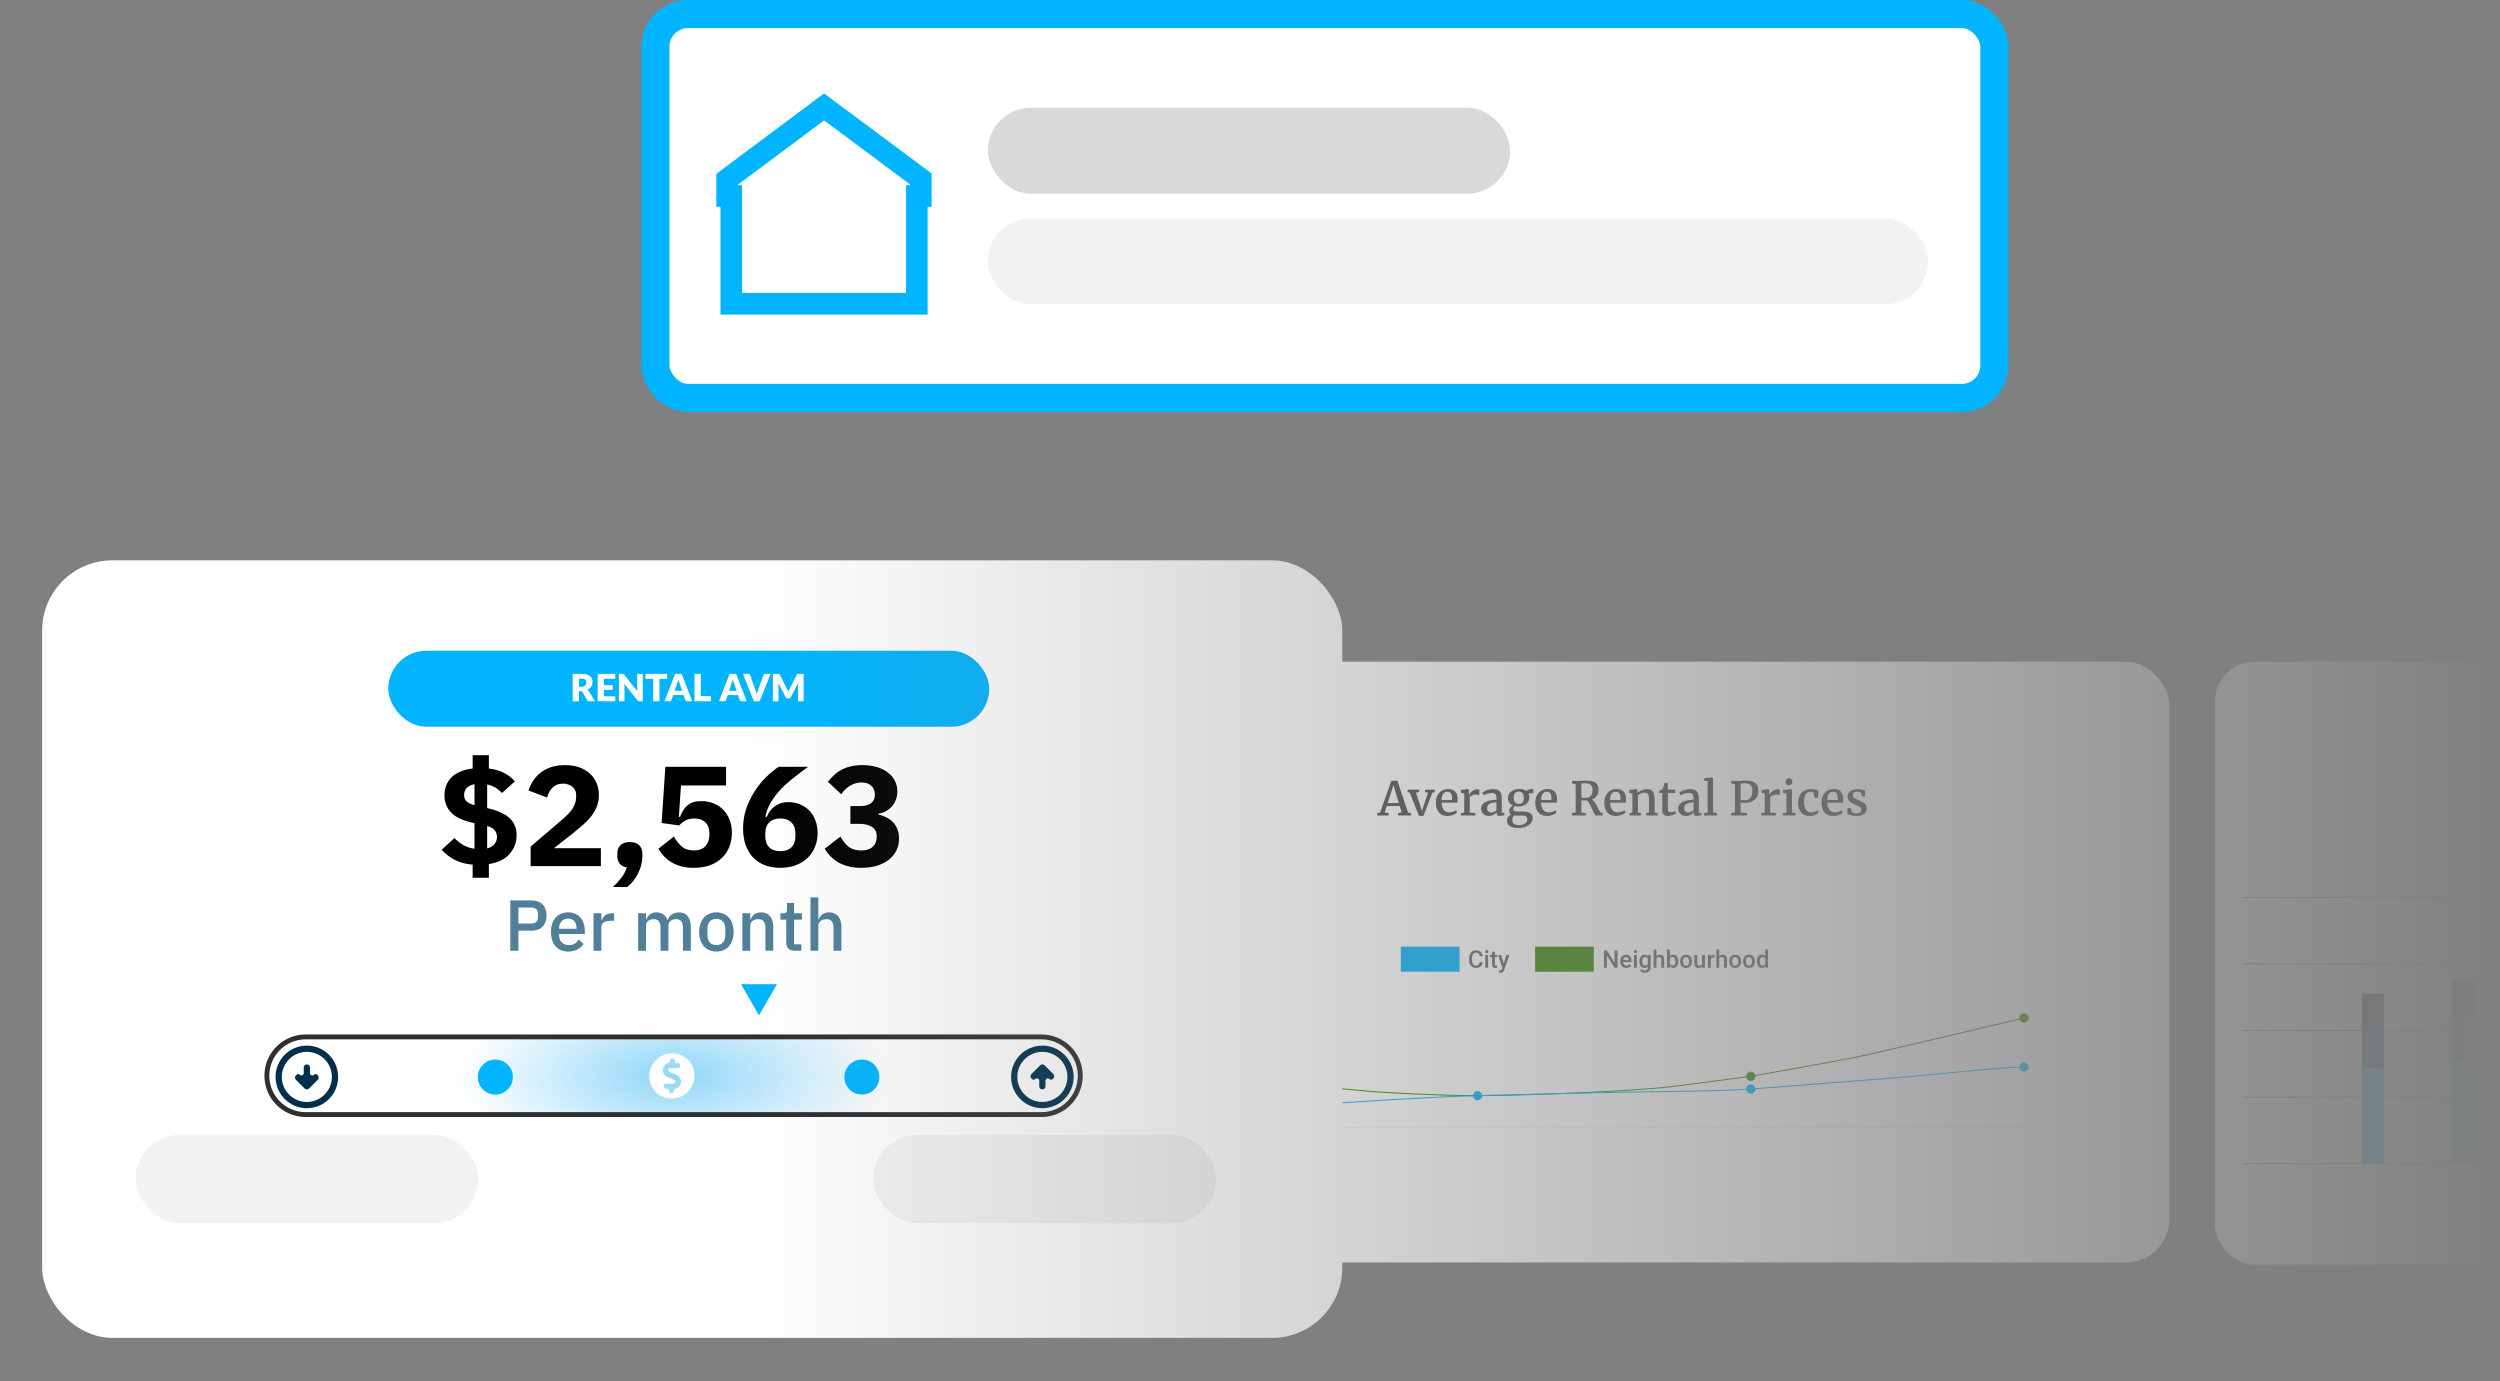 <svg xmlns="http://www.w3.org/2000/svg" width="534" height="295" viewBox="0 0 534 295" fill="none"><rect x="0" y="0" width="534" height="295" fill="#808080" stroke="none"/><mask id="mask0_976_11742" style="mask-type:alpha" maskUnits="userSpaceOnUse" x="0" y="113" width="534" height="182"><rect width="534" height="182" transform="translate(534 295) rotate(-180)" fill="url(#paint0_linear_976_11742)"></rect></mask><g mask="url(#mask0_976_11742)"><rect x="229.64" y="141.332" width="233.717" height="128.327" rx="9.299" fill="white"></rect><g clip-path="url(#clip0_976_11742)"><path d="M311.761 202.205H299.216V207.56H311.761V202.205Z" fill="#00B4FF"></path><path d="M316.704 205.51C316.669 205.907 316.523 206.208 316.273 206.423C316.023 206.647 315.688 206.75 315.266 206.75C314.973 206.75 314.715 206.681 314.491 206.544C314.267 206.406 314.095 206.208 313.974 205.95C313.854 205.691 313.793 205.398 313.785 205.063V204.718C313.785 204.374 313.845 204.064 313.966 203.806C314.086 203.547 314.267 203.341 314.491 203.194C314.715 203.048 314.982 202.979 315.283 202.979C315.688 202.979 316.015 203.091 316.264 203.306C316.514 203.521 316.652 203.84 316.695 204.236H316.058C316.023 203.969 315.955 203.78 315.825 203.668C315.705 203.556 315.524 203.496 315.283 203.496C315.007 203.496 314.792 203.599 314.646 203.797C314.499 203.995 314.422 204.296 314.413 204.692V205.02C314.413 205.416 314.482 205.717 314.629 205.932C314.775 206.139 314.982 206.242 315.257 206.242C315.507 206.242 315.696 206.182 315.825 206.07C315.955 205.958 316.032 205.769 316.066 205.51H316.704Z" fill="#676767"></path><path d="M317.22 203.263C317.22 203.169 317.246 203.091 317.306 203.031C317.367 202.97 317.453 202.936 317.565 202.936C317.677 202.936 317.763 202.97 317.823 203.031C317.883 203.091 317.918 203.169 317.918 203.263C317.918 203.358 317.883 203.435 317.823 203.496C317.763 203.556 317.677 203.59 317.565 203.59C317.453 203.59 317.367 203.556 317.306 203.496C317.246 203.435 317.22 203.358 317.22 203.263ZM317.866 206.707H317.255V203.978H317.866V206.707Z" fill="#676767"></path><path d="M319.304 203.315V203.978H319.786V204.434H319.304V205.958C319.304 206.061 319.321 206.139 319.364 206.182C319.407 206.225 319.476 206.251 319.588 206.251C319.657 206.251 319.734 206.251 319.803 206.225V206.699C319.665 206.733 319.528 206.759 319.398 206.759C318.925 206.759 318.692 206.501 318.692 205.975V204.425H318.245V203.969H318.692V203.306H319.304V203.315Z" fill="#676767"></path><path d="M321.207 205.83L321.758 203.979H322.412L321.327 207.121C321.164 207.578 320.88 207.81 320.484 207.81C320.398 207.81 320.294 207.793 320.191 207.767V207.293H320.303C320.458 207.293 320.57 207.276 320.656 207.216C320.733 207.156 320.794 207.061 320.845 206.932L320.931 206.699L319.976 203.987H320.639L321.216 205.838L321.207 205.83Z" fill="#676767"></path><path d="M340.442 202.205H327.897V207.56H340.442V202.205Z" fill="#398909"></path><path d="M345.505 206.708H344.868L343.232 204.099V206.708H342.595V203.031H343.232L344.877 205.649V203.031H345.514V206.708H345.505Z" fill="#676767"></path><path d="M347.399 206.76C347.012 206.76 346.693 206.639 346.452 206.389C346.211 206.14 346.091 205.821 346.091 205.408V205.33C346.091 205.055 346.142 204.814 346.246 204.598C346.349 204.383 346.495 204.22 346.685 204.099C346.874 203.978 347.089 203.918 347.322 203.918C347.692 203.918 347.985 204.039 348.183 204.271C348.381 204.504 348.484 204.848 348.484 205.279V205.528H346.702C346.719 205.752 346.797 205.933 346.926 206.062C347.055 206.191 347.227 206.26 347.425 206.26C347.709 206.26 347.933 206.148 348.114 205.916L348.441 206.234C348.329 206.398 348.183 206.527 348.002 206.613C347.821 206.699 347.615 206.751 347.391 206.751L347.399 206.76ZM347.322 204.418C347.15 204.418 347.02 204.478 346.917 204.598C346.814 204.719 346.745 204.883 346.719 205.089H347.89V205.046C347.873 204.84 347.821 204.685 347.726 204.581C347.632 204.478 347.494 204.426 347.33 204.426L347.322 204.418Z" fill="#676767"></path><path d="M348.967 203.263C348.967 203.169 348.993 203.091 349.053 203.031C349.113 202.971 349.199 202.936 349.311 202.936C349.423 202.936 349.509 202.971 349.569 203.031C349.63 203.091 349.664 203.169 349.664 203.263C349.664 203.358 349.63 203.436 349.569 203.496C349.509 203.556 349.423 203.591 349.311 203.591C349.199 203.591 349.113 203.556 349.053 203.496C348.993 203.436 348.967 203.358 348.967 203.263ZM349.621 206.708H349.01V203.978H349.621V206.708Z" fill="#676767"></path><path d="M350.181 205.322C350.181 204.9 350.285 204.564 350.483 204.306C350.681 204.048 350.948 203.927 351.275 203.927C351.585 203.927 351.834 204.039 352.007 204.254L352.032 203.979H352.583V206.622C352.583 206.984 352.472 207.259 352.248 207.466C352.024 207.673 351.722 207.776 351.344 207.776C351.146 207.776 350.948 207.733 350.758 207.656C350.569 207.569 350.422 207.466 350.319 207.328L350.612 206.958C350.801 207.182 351.034 207.294 351.309 207.294C351.516 207.294 351.671 207.242 351.791 207.13C351.912 207.018 351.972 206.855 351.972 206.648V206.467C351.791 206.665 351.559 206.76 351.266 206.76C350.948 206.76 350.689 206.631 350.483 206.381C350.276 206.131 350.181 205.778 350.181 205.331V205.322ZM350.793 205.374C350.793 205.649 350.844 205.865 350.956 206.02C351.068 206.175 351.223 206.252 351.421 206.252C351.671 206.252 351.852 206.149 351.972 205.933V204.737C351.86 204.53 351.671 204.427 351.43 204.427C351.232 204.427 351.068 204.504 350.956 204.668C350.844 204.831 350.793 205.064 350.793 205.374Z" fill="#676767"></path><path d="M353.823 204.271C354.021 204.039 354.279 203.927 354.58 203.927C355.166 203.927 355.458 204.263 355.467 204.926V206.708H354.856V204.952C354.856 204.762 354.813 204.633 354.735 204.556C354.658 204.478 354.537 204.435 354.374 204.435C354.124 204.435 353.943 204.547 353.823 204.762V206.708H353.211V202.833H353.823V204.28V204.271Z" fill="#676767"></path><path d="M358.481 205.365C358.481 205.787 358.386 206.123 358.197 206.372C358.007 206.622 357.749 206.751 357.413 206.751C357.078 206.751 356.845 206.639 356.664 206.407L356.63 206.7H356.079V202.833H356.69V204.237C356.871 204.03 357.103 203.927 357.405 203.927C357.741 203.927 357.999 204.048 358.188 204.297C358.378 204.547 358.472 204.891 358.472 205.33V205.365H358.481ZM357.87 205.313C357.87 205.021 357.818 204.797 357.715 204.65C357.611 204.504 357.456 204.426 357.258 204.426C356.991 204.426 356.802 204.538 356.699 204.771V205.899C356.811 206.14 357 206.252 357.267 206.252C357.456 206.252 357.603 206.183 357.715 206.037C357.827 205.89 357.87 205.675 357.878 205.391V205.313H357.87Z" fill="#676767"></path><path d="M358.877 205.314C358.877 205.047 358.928 204.805 359.032 204.59C359.135 204.375 359.29 204.211 359.479 204.099C359.669 203.988 359.893 203.927 360.142 203.927C360.513 203.927 360.805 204.048 361.038 204.28C361.27 204.513 361.391 204.831 361.408 205.227V205.374C361.408 205.641 361.356 205.882 361.253 206.097C361.15 206.312 361.003 206.476 360.805 206.588C360.607 206.7 360.392 206.76 360.142 206.76C359.755 206.76 359.445 206.631 359.221 206.373C358.989 206.114 358.877 205.778 358.877 205.348V205.314ZM359.488 205.365C359.488 205.649 359.548 205.865 359.66 206.028C359.772 206.192 359.936 206.269 360.142 206.269C360.349 206.269 360.513 206.192 360.625 206.028C360.737 205.865 360.797 205.632 360.797 205.322C360.797 205.047 360.737 204.831 360.616 204.668C360.495 204.504 360.34 204.427 360.134 204.427C359.927 204.427 359.772 204.504 359.66 204.668C359.54 204.831 359.479 205.064 359.479 205.382L359.488 205.365Z" fill="#676767"></path><path d="M363.586 206.441C363.405 206.657 363.147 206.76 362.82 206.76C362.527 206.76 362.303 206.674 362.148 206.502C361.993 206.329 361.916 206.08 361.916 205.752V203.987H362.527V205.744C362.527 206.088 362.673 206.26 362.957 206.26C363.242 206.26 363.457 206.157 363.56 205.942V203.979H364.171V206.708H363.595L363.577 206.441H363.586Z" fill="#676767"></path><path d="M366.239 204.538C366.162 204.521 366.075 204.521 365.989 204.521C365.705 204.521 365.516 204.624 365.421 204.848V206.716H364.81V203.987H365.395L365.412 204.288C365.559 204.047 365.765 203.935 366.024 203.935C366.11 203.935 366.187 203.944 366.239 203.969V204.546V204.538Z" fill="#676767"></path><path d="M367.229 204.271C367.427 204.039 367.685 203.927 367.987 203.927C368.572 203.927 368.865 204.263 368.873 204.926V206.708H368.262V204.952C368.262 204.762 368.219 204.633 368.142 204.556C368.064 204.478 367.944 204.435 367.78 204.435C367.53 204.435 367.349 204.547 367.229 204.762V206.708H366.618V202.833H367.229V204.28V204.271Z" fill="#676767"></path><path d="M369.373 205.314C369.373 205.047 369.425 204.805 369.528 204.59C369.631 204.375 369.786 204.211 369.976 204.099C370.165 203.988 370.389 203.927 370.639 203.927C371.009 203.927 371.302 204.048 371.534 204.28C371.767 204.513 371.887 204.831 371.904 205.227V205.374C371.904 205.641 371.853 205.882 371.749 206.097C371.646 206.312 371.5 206.476 371.302 206.588C371.104 206.7 370.888 206.76 370.639 206.76C370.251 206.76 369.941 206.631 369.717 206.373C369.485 206.114 369.373 205.778 369.373 205.348V205.314ZM369.984 205.365C369.984 205.649 370.045 205.865 370.156 206.028C370.268 206.192 370.432 206.269 370.639 206.269C370.845 206.269 371.009 206.192 371.121 206.028C371.233 205.865 371.293 205.632 371.293 205.322C371.293 205.047 371.233 204.831 371.112 204.668C370.992 204.504 370.837 204.427 370.63 204.427C370.423 204.427 370.268 204.504 370.156 204.668C370.036 204.831 369.976 205.064 369.976 205.382L369.984 205.365Z" fill="#676767"></path><path d="M372.318 205.314C372.318 205.047 372.369 204.805 372.472 204.59C372.576 204.375 372.731 204.211 372.92 204.099C373.11 203.988 373.334 203.927 373.583 203.927C373.953 203.927 374.246 204.048 374.479 204.28C374.711 204.513 374.832 204.831 374.849 205.227V205.374C374.849 205.641 374.797 205.882 374.694 206.097C374.591 206.312 374.444 206.476 374.246 206.588C374.048 206.7 373.833 206.76 373.583 206.76C373.196 206.76 372.886 206.631 372.662 206.373C372.429 206.114 372.318 205.778 372.318 205.348V205.314ZM372.929 205.365C372.929 205.649 372.989 205.865 373.101 206.028C373.213 206.192 373.377 206.269 373.583 206.269C373.79 206.269 373.953 206.192 374.065 206.028C374.177 205.865 374.238 205.632 374.238 205.322C374.238 205.047 374.177 204.831 374.057 204.668C373.936 204.504 373.781 204.427 373.575 204.427C373.368 204.427 373.213 204.504 373.101 204.668C372.981 204.831 372.92 205.064 372.92 205.382L372.929 205.365Z" fill="#676767"></path><path d="M375.253 205.322C375.253 204.9 375.348 204.564 375.546 204.306C375.744 204.056 376.003 203.927 376.33 203.927C376.623 203.927 376.855 204.03 377.027 204.228V202.833H377.639V206.708H377.087L377.053 206.424C376.872 206.648 376.623 206.76 376.321 206.76C376.02 206.76 375.744 206.631 375.546 206.372C375.348 206.114 375.253 205.761 375.253 205.322ZM375.873 205.374C375.873 205.649 375.925 205.864 376.037 206.019C376.14 206.174 376.295 206.252 376.493 206.252C376.743 206.252 376.924 206.14 377.044 205.916V204.754C376.932 204.538 376.752 204.426 376.502 204.426C376.304 204.426 376.149 204.504 376.046 204.659C375.942 204.814 375.882 205.055 375.882 205.365L375.873 205.374Z" fill="#676767"></path><path d="M257.259 211.672V240.741H432.478" stroke="#EDEDED" stroke-width="0.215" stroke-miterlimit="10"></path><path d="M257.396 230.881C257.938 230.881 258.378 230.441 258.378 229.899C258.378 229.357 257.938 228.917 257.396 228.917C256.854 228.917 256.415 229.357 256.415 229.899C256.415 230.441 256.854 230.881 257.396 230.881Z" fill="#398909"></path><path d="M373.963 230.881C374.505 230.881 374.944 230.441 374.944 229.899C374.944 229.357 374.505 228.917 373.963 228.917C373.421 228.917 372.981 229.357 372.981 229.899C372.981 230.441 373.421 230.881 373.963 230.881Z" fill="#398909"></path><path d="M432.332 218.413C432.874 218.413 433.313 217.974 433.313 217.432C433.313 216.889 432.874 216.45 432.332 216.45C431.79 216.45 431.35 216.889 431.35 217.432C431.35 217.974 431.79 218.413 432.332 218.413Z" fill="#398909"></path><path d="M257.396 238.846C257.938 238.846 258.378 238.406 258.378 237.864C258.378 237.322 257.938 236.883 257.396 236.883C256.854 236.883 256.415 237.322 256.415 237.864C256.415 238.406 256.854 238.846 257.396 238.846Z" fill="#00B4FF"></path><path d="M315.602 235.014C316.144 235.014 316.583 234.575 316.583 234.033C316.583 233.49 316.144 233.051 315.602 233.051C315.06 233.051 314.62 233.49 314.62 234.033C314.62 234.575 315.06 235.014 315.602 235.014Z" fill="#00B4FF"></path><path d="M373.963 233.593C374.505 233.593 374.944 233.154 374.944 232.612C374.944 232.07 374.505 231.63 373.963 231.63C373.421 231.63 372.981 232.07 372.981 232.612C372.981 233.154 373.421 233.593 373.963 233.593Z" fill="#00B4FF"></path><path d="M432.332 228.909C432.874 228.909 433.313 228.47 433.313 227.928C433.313 227.386 432.874 226.946 432.332 226.946C431.79 226.946 431.35 227.386 431.35 227.928C431.35 228.47 431.79 228.909 432.332 228.909Z" fill="#00B4FF"></path><path d="M257.396 229.9C257.396 229.9 287.627 232.638 291.949 233.051C296.271 233.464 308.102 234.032 315.602 234.032C323.101 234.032 348.278 233.266 358.197 231.966C368.116 230.666 373.953 229.9 373.953 229.9C373.953 229.9 393.8 226.464 399.905 225.069C406.01 223.674 432.331 217.44 432.331 217.44" stroke="#398909" stroke-width="0.215" stroke-miterlimit="10"></path><path d="M257.396 237.864C257.396 237.864 292.862 234.678 315.602 234.032C338.341 233.387 356.035 233.146 362.269 233.051C368.503 232.956 373.962 232.62 373.962 232.62C373.962 232.62 404.236 230.287 408.808 229.899C413.38 229.512 426.356 227.988 432.331 227.928" stroke="#00B4FF" stroke-width="0.215" stroke-miterlimit="10"></path></g><path d="M294.789 173.554L297.209 166.759H298.489L300.76 173.559L301.365 173.653V174.184H298.622V173.653L299.401 173.559L298.965 172.16H296.212L295.776 173.559L296.609 173.653V174.184H294.189L294.184 173.653L294.789 173.554ZM298.776 171.53L297.849 168.381L297.645 167.593L297.422 168.401L296.396 171.53H298.776ZM303.084 174.263L301.135 169.314L300.679 169.185V168.674H303.109V169.185L302.449 169.314L303.372 172.106L303.749 173.281L304.076 172.141L305.038 169.314L304.384 169.185V168.674H306.462V169.185L305.951 169.314L304.051 174.263H303.084ZM309.215 174.293C308.643 174.293 308.171 174.171 307.797 173.926C307.427 173.681 307.151 173.342 306.969 172.909C306.79 172.476 306.701 171.979 306.701 171.416C306.701 170.973 306.764 170.575 306.889 170.221C307.018 169.864 307.198 169.56 307.43 169.309C307.665 169.057 307.942 168.866 308.263 168.733C308.584 168.598 308.936 168.53 309.319 168.53C309.958 168.53 310.449 168.702 310.792 169.046C311.14 169.39 311.323 169.881 311.343 170.519C311.343 170.724 311.338 170.902 311.328 171.054C311.318 171.206 311.3 171.34 311.274 171.456H307.931C307.941 171.767 307.982 172.05 308.055 172.304C308.128 172.559 308.232 172.779 308.367 172.964C308.503 173.146 308.67 173.286 308.868 173.385C309.07 173.481 309.301 173.529 309.562 173.529C309.837 173.529 310.113 173.481 310.391 173.385C310.672 173.286 310.887 173.18 311.035 173.068L311.249 173.539C311.136 173.661 310.974 173.78 310.763 173.896C310.551 174.009 310.31 174.103 310.039 174.179C309.771 174.255 309.496 174.293 309.215 174.293ZM307.936 170.901H310.133C310.139 170.841 310.144 170.772 310.148 170.692C310.154 170.613 310.158 170.542 310.158 170.479C310.158 170.079 310.082 169.753 309.93 169.502C309.777 169.247 309.516 169.12 309.146 169.12C308.981 169.12 308.827 169.15 308.685 169.209C308.546 169.266 308.422 169.362 308.313 169.497C308.207 169.629 308.121 169.811 308.055 170.043C307.989 170.271 307.949 170.557 307.936 170.901ZM312.053 174.184V173.658L312.758 173.589V169.507L312.073 169.333V168.733L313.511 168.55H313.536L313.769 168.733V168.927L313.74 169.8H313.769C313.799 169.737 313.86 169.639 313.953 169.507C314.045 169.375 314.169 169.239 314.325 169.1C314.484 168.958 314.67 168.837 314.885 168.738C315.1 168.639 315.341 168.59 315.609 168.59C315.705 168.59 315.781 168.596 315.837 168.609C315.897 168.619 315.945 168.631 315.981 168.644V169.849C315.935 169.813 315.857 169.781 315.748 169.755C315.642 169.729 315.504 169.715 315.332 169.715C315.087 169.715 314.875 169.745 314.697 169.805C314.518 169.864 314.368 169.934 314.245 170.013C314.123 170.092 314.021 170.162 313.938 170.221V173.579L315.153 173.668V174.184H312.053ZM318.04 174.293C317.743 174.293 317.467 174.233 317.212 174.114C316.961 173.995 316.757 173.815 316.602 173.574C316.45 173.332 316.374 173.032 316.374 172.671C316.374 172.347 316.462 172.069 316.637 171.838C316.815 171.607 317.057 171.418 317.361 171.273C317.665 171.127 318.014 171.02 318.407 170.95C318.801 170.877 319.214 170.838 319.647 170.831V170.519C319.647 170.238 319.617 170.015 319.558 169.849C319.498 169.684 319.389 169.567 319.231 169.497C319.075 169.424 318.85 169.388 318.556 169.388C318.173 169.388 317.837 169.447 317.549 169.567C317.262 169.682 317.039 169.781 316.88 169.864L316.602 169.294C316.672 169.234 316.817 169.145 317.039 169.026C317.263 168.907 317.533 168.799 317.847 168.704C318.164 168.604 318.502 168.555 318.859 168.555C319.338 168.555 319.717 168.624 319.994 168.763C320.275 168.902 320.475 169.117 320.594 169.408C320.717 169.695 320.778 170.069 320.778 170.529V173.638H321.343V174.124C321.271 174.141 321.17 174.161 321.041 174.184C320.912 174.207 320.775 174.227 320.629 174.243C320.487 174.263 320.356 174.273 320.237 174.273C320.042 174.273 319.908 174.243 319.836 174.184C319.763 174.128 319.727 174 319.727 173.802V173.504C319.644 173.594 319.522 173.701 319.36 173.827C319.201 173.949 319.009 174.058 318.784 174.154C318.563 174.247 318.315 174.293 318.04 174.293ZM318.551 173.559C318.716 173.559 318.902 173.511 319.107 173.415C319.315 173.319 319.495 173.204 319.647 173.068V171.392C319.184 171.392 318.804 171.445 318.507 171.55C318.209 171.653 317.989 171.79 317.847 171.962C317.705 172.134 317.634 172.329 317.634 172.547C317.634 172.782 317.673 172.974 317.753 173.123C317.832 173.271 317.941 173.382 318.08 173.455C318.219 173.524 318.376 173.559 318.551 173.559ZM324.347 176.862C323.927 176.862 323.563 176.826 323.256 176.753C322.948 176.68 322.694 176.576 322.492 176.44C322.29 176.308 322.14 176.146 322.041 175.954C321.941 175.763 321.892 175.546 321.892 175.305C321.892 175.093 321.933 174.901 322.016 174.729C322.102 174.557 322.214 174.409 322.353 174.283C322.495 174.161 322.652 174.065 322.824 173.995C322.669 173.909 322.551 173.797 322.472 173.658C322.396 173.516 322.358 173.351 322.358 173.162C322.358 173.013 322.393 172.87 322.462 172.731C322.535 172.589 322.631 172.46 322.75 172.344C322.869 172.225 323.003 172.129 323.151 172.056C322.804 171.911 322.543 171.699 322.368 171.421C322.196 171.14 322.11 170.808 322.11 170.425C322.11 170.028 322.221 169.689 322.442 169.408C322.667 169.123 322.958 168.907 323.315 168.758C323.672 168.606 324.054 168.53 324.461 168.53C324.811 168.53 325.124 168.566 325.398 168.639C325.673 168.709 325.904 168.816 326.092 168.961C326.169 168.879 326.307 168.785 326.509 168.679C326.714 168.573 326.941 168.52 327.189 168.52H327.506V169.472H326.469C326.509 169.542 326.544 169.619 326.574 169.705C326.603 169.788 326.626 169.877 326.643 169.973C326.66 170.069 326.668 170.168 326.668 170.271C326.671 170.674 326.574 171.026 326.375 171.327C326.18 171.628 325.907 171.861 325.557 172.026C325.21 172.192 324.803 172.274 324.337 172.274C324.198 172.274 324.064 172.268 323.935 172.255C323.806 172.238 323.684 172.217 323.568 172.19C323.479 172.269 323.404 172.359 323.345 172.458C323.285 172.554 323.256 172.656 323.256 172.765C323.256 172.997 323.338 173.152 323.504 173.232C323.672 173.311 323.955 173.351 324.352 173.351H325.453C325.892 173.351 326.256 173.407 326.544 173.519C326.831 173.628 327.045 173.79 327.184 174.005C327.322 174.217 327.392 174.475 327.392 174.779C327.392 175.08 327.311 175.358 327.149 175.612C326.987 175.867 326.764 176.087 326.479 176.272C326.195 176.46 325.869 176.606 325.502 176.708C325.139 176.811 324.753 176.862 324.347 176.862ZM324.456 176.247C324.75 176.247 325.031 176.201 325.299 176.108C325.567 176.016 325.788 175.88 325.964 175.701C326.139 175.526 326.226 175.31 326.226 175.052C326.226 174.867 326.197 174.711 326.137 174.586C326.078 174.463 325.969 174.371 325.81 174.308C325.651 174.248 325.421 174.219 325.12 174.219H323.955C323.852 174.219 323.753 174.215 323.657 174.209C323.565 174.202 323.477 174.19 323.395 174.174C323.279 174.286 323.188 174.42 323.122 174.576C323.056 174.731 323.023 174.911 323.023 175.116C323.023 175.348 323.069 175.548 323.161 175.716C323.254 175.885 323.404 176.016 323.613 176.108C323.824 176.201 324.105 176.247 324.456 176.247ZM324.436 171.704C324.806 171.704 325.072 171.588 325.234 171.357C325.4 171.125 325.482 170.798 325.482 170.375C325.482 170.077 325.441 169.834 325.358 169.646C325.279 169.457 325.16 169.317 325.001 169.224C324.843 169.132 324.646 169.085 324.411 169.085C324.193 169.085 324.001 169.128 323.836 169.214C323.674 169.3 323.547 169.436 323.454 169.621C323.361 169.806 323.315 170.048 323.315 170.345C323.315 170.613 323.353 170.849 323.429 171.054C323.505 171.259 323.626 171.42 323.791 171.535C323.957 171.648 324.172 171.704 324.436 171.704ZM330.454 174.293C329.882 174.293 329.409 174.171 329.036 173.926C328.665 173.681 328.389 173.342 328.207 172.909C328.029 172.476 327.94 171.979 327.94 171.416C327.94 170.973 328.002 170.575 328.128 170.221C328.257 169.864 328.437 169.56 328.669 169.309C328.903 169.057 329.181 168.866 329.502 168.733C329.823 168.598 330.175 168.53 330.558 168.53C331.196 168.53 331.687 168.702 332.031 169.046C332.378 169.39 332.562 169.881 332.582 170.519C332.582 170.724 332.577 170.902 332.567 171.054C332.557 171.206 332.539 171.34 332.512 171.456H329.17C329.179 171.767 329.221 172.05 329.294 172.304C329.366 172.559 329.47 172.779 329.606 172.964C329.742 173.146 329.909 173.286 330.107 173.385C330.309 173.481 330.54 173.529 330.801 173.529C331.076 173.529 331.352 173.481 331.629 173.385C331.911 173.286 332.125 173.18 332.274 173.068L332.487 173.539C332.375 173.661 332.213 173.78 332.001 173.896C331.79 174.009 331.548 174.103 331.277 174.179C331.01 174.255 330.735 174.293 330.454 174.293ZM329.175 170.901H331.372C331.378 170.841 331.383 170.772 331.386 170.692C331.393 170.613 331.396 170.542 331.396 170.479C331.396 170.079 331.32 169.753 331.168 169.502C331.016 169.247 330.755 169.12 330.385 169.12C330.219 169.12 330.066 169.15 329.923 169.209C329.785 169.266 329.661 169.362 329.551 169.497C329.446 169.629 329.36 169.811 329.294 170.043C329.227 170.271 329.188 170.557 329.175 170.901ZM335.767 174.184V173.653L336.56 173.559V167.479L335.806 167.35V166.814H337.15C337.375 166.814 337.58 166.807 337.765 166.794C337.954 166.781 338.131 166.769 338.296 166.759C338.461 166.746 338.625 166.74 338.787 166.74C339.445 166.74 339.969 166.814 340.359 166.963C340.749 167.108 341.029 167.326 341.197 167.617C341.369 167.905 341.455 168.265 341.455 168.699C341.455 168.99 341.401 169.277 341.292 169.562C341.183 169.843 341.021 170.092 340.806 170.31C340.591 170.525 340.323 170.682 340.002 170.782C340.158 170.854 340.303 170.97 340.439 171.129C340.574 171.284 340.701 171.464 340.82 171.669C340.943 171.871 341.057 172.079 341.163 172.294C341.272 172.506 341.373 172.704 341.465 172.889C341.561 173.075 341.652 173.228 341.738 173.351C341.824 173.47 341.907 173.539 341.986 173.559L342.348 173.658V174.184H340.9C340.817 174.184 340.728 174.114 340.632 173.976C340.539 173.833 340.442 173.65 340.339 173.425C340.237 173.2 340.129 172.959 340.017 172.701C339.905 172.443 339.789 172.193 339.67 171.952C339.551 171.707 339.43 171.497 339.308 171.322C339.189 171.144 339.066 171.028 338.941 170.975C338.871 170.975 338.78 170.975 338.668 170.975C338.559 170.975 338.445 170.975 338.326 170.975C338.21 170.975 338.103 170.975 338.003 170.975C337.904 170.972 337.83 170.97 337.78 170.97V173.559L338.733 173.653V174.184H335.767ZM338.852 170.415C339.113 170.415 339.343 170.355 339.541 170.236C339.739 170.117 339.893 169.935 340.002 169.691C340.111 169.446 340.166 169.137 340.166 168.763C340.166 168.462 340.118 168.203 340.022 167.984C339.929 167.766 339.769 167.599 339.541 167.484C339.313 167.365 339 167.305 338.604 167.305C338.511 167.305 338.417 167.308 338.321 167.315C338.225 167.322 338.131 167.33 338.038 167.34C337.949 167.346 337.863 167.353 337.78 167.36V170.4C337.863 170.406 337.975 170.411 338.118 170.415C338.263 170.418 338.405 170.42 338.544 170.42C338.683 170.416 338.785 170.415 338.852 170.415ZM345.189 174.293C344.617 174.293 344.144 174.171 343.771 173.926C343.401 173.681 343.124 173.342 342.943 172.909C342.764 172.476 342.675 171.979 342.675 171.416C342.675 170.973 342.738 170.575 342.863 170.221C342.992 169.864 343.172 169.56 343.404 169.309C343.639 169.057 343.916 168.866 344.237 168.733C344.558 168.598 344.91 168.53 345.293 168.53C345.932 168.53 346.423 168.702 346.766 169.046C347.114 169.39 347.297 169.881 347.317 170.519C347.317 170.724 347.312 170.902 347.302 171.054C347.292 171.206 347.274 171.34 347.247 171.456H343.905C343.915 171.767 343.956 172.05 344.029 172.304C344.101 172.559 344.206 172.779 344.341 172.964C344.477 173.146 344.644 173.286 344.842 173.385C345.044 173.481 345.275 173.529 345.536 173.529C345.811 173.529 346.087 173.481 346.365 173.385C346.646 173.286 346.861 173.18 347.009 173.068L347.223 173.539C347.11 173.661 346.948 173.78 346.737 173.896C346.525 174.009 346.284 174.103 346.013 174.179C345.745 174.255 345.47 174.293 345.189 174.293ZM343.91 170.901H346.107C346.113 170.841 346.118 170.772 346.122 170.692C346.128 170.613 346.132 170.542 346.132 170.479C346.132 170.079 346.056 169.753 345.903 169.502C345.751 169.247 345.49 169.12 345.12 169.12C344.955 169.12 344.801 169.15 344.659 169.209C344.52 169.266 344.396 169.362 344.287 169.497C344.181 169.629 344.095 169.811 344.029 170.043C343.963 170.271 343.923 170.557 343.91 170.901ZM348.672 173.569V169.507L347.993 169.333V168.733L349.5 168.55H349.53L349.753 168.733V169.135L349.743 169.378C349.886 169.249 350.066 169.122 350.284 168.996C350.506 168.867 350.747 168.761 351.008 168.679C351.269 168.593 351.531 168.55 351.792 168.55C352.205 168.55 352.529 168.628 352.764 168.783C353.002 168.938 353.171 169.181 353.27 169.512C353.372 169.839 353.423 170.266 353.423 170.792V173.574L354.083 173.648V174.184H351.648V173.653L352.228 173.574V170.806C352.228 170.459 352.2 170.177 352.144 169.958C352.091 169.737 351.993 169.575 351.851 169.472C351.709 169.366 351.506 169.314 351.241 169.314C351.073 169.314 350.904 169.343 350.735 169.403C350.567 169.459 350.406 169.53 350.254 169.616C350.106 169.702 349.977 169.786 349.867 169.869V173.569L350.512 173.653V174.184H348.062V173.653L348.672 173.569ZM356.231 174.283C355.854 174.283 355.566 174.195 355.368 174.02C355.169 173.845 355.07 173.542 355.07 173.113V169.378H354.386V168.877C354.455 168.857 354.53 168.837 354.609 168.818C354.688 168.794 354.763 168.771 354.832 168.748C354.902 168.725 354.955 168.699 354.991 168.669C355.031 168.636 355.064 168.603 355.09 168.57C355.12 168.533 355.146 168.492 355.169 168.446C355.196 168.396 355.221 168.338 355.244 168.272C355.277 168.189 355.312 168.082 355.348 167.95C355.388 167.817 355.426 167.685 355.462 167.553C355.502 167.421 355.531 167.313 355.551 167.231H356.221L356.251 168.674H357.833V169.378H356.256V172.319C356.256 172.673 356.269 172.931 356.295 173.093C356.322 173.255 356.376 173.359 356.459 173.405C356.542 173.448 356.664 173.47 356.826 173.47C357.004 173.47 357.191 173.447 357.386 173.4C357.585 173.354 357.738 173.308 357.848 173.261L358.011 173.752C357.905 173.832 357.757 173.913 357.565 173.995C357.376 174.078 357.165 174.146 356.93 174.199C356.699 174.255 356.466 174.283 356.231 174.283ZM360.13 174.293C359.833 174.293 359.557 174.233 359.302 174.114C359.051 173.995 358.847 173.815 358.692 173.574C358.54 173.332 358.464 173.032 358.464 172.671C358.464 172.347 358.552 172.069 358.727 171.838C358.905 171.607 359.147 171.418 359.451 171.273C359.755 171.127 360.104 171.02 360.497 170.95C360.891 170.877 361.304 170.838 361.737 170.831V170.519C361.737 170.238 361.707 170.015 361.648 169.849C361.588 169.684 361.479 169.567 361.321 169.497C361.165 169.424 360.94 169.388 360.646 169.388C360.263 169.388 359.927 169.447 359.639 169.567C359.352 169.682 359.129 169.781 358.97 169.864L358.692 169.294C358.762 169.234 358.907 169.145 359.129 169.026C359.353 168.907 359.623 168.799 359.937 168.704C360.254 168.604 360.592 168.555 360.949 168.555C361.428 168.555 361.807 168.624 362.084 168.763C362.365 168.902 362.565 169.117 362.685 169.408C362.807 169.695 362.868 170.069 362.868 170.529V173.638H363.433V174.124C363.361 174.141 363.26 174.161 363.131 174.184C363.002 174.207 362.865 174.227 362.719 174.243C362.577 174.263 362.446 174.273 362.327 174.273C362.132 174.273 361.998 174.243 361.926 174.184C361.853 174.128 361.817 174 361.817 173.802V173.504C361.734 173.594 361.612 173.701 361.45 173.827C361.291 173.949 361.099 174.058 360.874 174.154C360.653 174.247 360.405 174.293 360.13 174.293ZM360.641 173.559C360.806 173.559 360.992 173.511 361.197 173.415C361.405 173.319 361.585 173.204 361.737 173.068V171.392C361.274 171.392 360.894 171.445 360.597 171.55C360.299 171.653 360.079 171.79 359.937 171.962C359.795 172.134 359.724 172.329 359.724 172.547C359.724 172.782 359.763 172.974 359.843 173.123C359.922 173.271 360.031 173.382 360.17 173.455C360.309 173.524 360.466 173.559 360.641 173.559ZM364.753 173.569V166.839L363.974 166.73V166.254L365.665 166.06H365.68L365.918 166.224V173.574L366.727 173.653V174.184H363.989V173.653L364.753 173.569ZM370.583 173.559V167.484L369.819 167.36V166.814H371.208C371.396 166.814 371.566 166.809 371.718 166.799C371.874 166.786 372.042 166.774 372.224 166.764C372.409 166.754 372.638 166.75 372.909 166.75C373.593 166.75 374.129 166.834 374.516 167.002C374.902 167.171 375.175 167.416 375.334 167.736C375.496 168.054 375.577 168.439 375.577 168.892C375.577 169.438 375.456 169.905 375.215 170.296C374.974 170.682 374.635 170.98 374.198 171.188C373.765 171.393 373.261 171.496 372.686 171.496C372.573 171.496 372.452 171.494 372.323 171.491C372.198 171.488 372.087 171.483 371.991 171.476C371.895 171.469 371.832 171.464 371.803 171.461V173.549L373.147 173.653V174.184H369.774V173.653L370.583 173.559ZM371.798 170.881C371.877 170.894 371.991 170.906 372.14 170.916C372.289 170.922 372.467 170.925 372.676 170.925C372.97 170.925 373.239 170.864 373.484 170.742C373.732 170.62 373.93 170.413 374.079 170.122C374.231 169.828 374.307 169.423 374.307 168.907C374.307 168.523 374.248 168.216 374.129 167.984C374.013 167.75 373.834 167.579 373.593 167.474C373.352 167.365 373.048 167.31 372.681 167.31C372.542 167.31 372.419 167.315 372.314 167.325C372.208 167.331 372.114 167.34 372.031 167.35C371.952 167.36 371.874 167.366 371.798 167.369V170.881ZM376.238 174.184V173.658L376.943 173.589V169.507L376.258 169.333V168.733L377.697 168.55H377.721L377.954 168.733V168.927L377.925 169.8H377.954C377.984 169.737 378.045 169.639 378.138 169.507C378.23 169.375 378.354 169.239 378.51 169.1C378.669 168.958 378.855 168.837 379.07 168.738C379.285 168.639 379.527 168.59 379.794 168.59C379.89 168.59 379.966 168.596 380.023 168.609C380.082 168.619 380.13 168.631 380.166 168.644V169.849C380.12 169.813 380.042 169.781 379.933 169.755C379.827 169.729 379.689 169.715 379.517 169.715C379.272 169.715 379.06 169.745 378.882 169.805C378.703 169.864 378.553 169.934 378.431 170.013C378.308 170.092 378.206 170.162 378.123 170.221V173.579L379.338 173.668V174.184H376.238ZM380.824 174.184V173.653L381.583 173.569V169.507L380.854 169.328V168.743L382.5 168.55H382.52L382.768 168.733V173.574L383.507 173.653V174.184H380.824ZM382.079 167.722C381.854 167.722 381.682 167.652 381.563 167.513C381.447 167.374 381.389 167.214 381.389 167.032C381.389 166.824 381.452 166.642 381.578 166.487C381.707 166.328 381.9 166.249 382.158 166.249H382.168C382.393 166.249 382.563 166.316 382.679 166.452C382.798 166.584 382.857 166.741 382.857 166.923C382.857 167.131 382.793 167.317 382.664 167.479C382.538 167.641 382.346 167.722 382.088 167.722H382.079ZM386.581 174.293C386.016 174.293 385.547 174.171 385.173 173.926C384.799 173.678 384.52 173.342 384.335 172.919C384.153 172.493 384.062 172.013 384.062 171.481C384.059 171.064 384.118 170.677 384.241 170.32C384.366 169.963 384.548 169.651 384.786 169.383C385.024 169.115 385.317 168.907 385.664 168.758C386.011 168.606 386.41 168.53 386.859 168.53C387.104 168.53 387.324 168.55 387.519 168.59C387.714 168.626 387.884 168.669 388.03 168.718C388.175 168.765 388.294 168.801 388.387 168.828L388.337 170.42H387.608L387.375 169.378C387.365 169.322 387.324 169.274 387.251 169.234C387.178 169.195 387.091 169.165 386.988 169.145C386.889 169.122 386.79 169.11 386.691 169.11C386.419 169.11 386.181 169.186 385.976 169.338C385.771 169.487 385.611 169.715 385.495 170.023C385.38 170.327 385.32 170.714 385.317 171.183C385.317 171.577 385.353 171.922 385.426 172.22C385.502 172.514 385.608 172.759 385.743 172.954C385.882 173.146 386.046 173.291 386.234 173.39C386.423 173.486 386.628 173.534 386.849 173.534C387.051 173.534 387.239 173.513 387.415 173.47C387.59 173.427 387.749 173.374 387.891 173.311C388.036 173.245 388.159 173.179 388.258 173.113L388.466 173.559C388.36 173.665 388.212 173.776 388.02 173.891C387.831 174.004 387.613 174.1 387.365 174.179C387.117 174.255 386.856 174.293 386.581 174.293ZM391.598 174.293C391.026 174.293 390.553 174.171 390.179 173.926C389.809 173.681 389.533 173.342 389.351 172.909C389.172 172.476 389.083 171.979 389.083 171.416C389.083 170.973 389.146 170.575 389.272 170.221C389.4 169.864 389.581 169.56 389.812 169.309C390.047 169.057 390.325 168.866 390.645 168.733C390.966 168.598 391.318 168.53 391.702 168.53C392.34 168.53 392.831 168.702 393.175 169.046C393.522 169.39 393.705 169.881 393.725 170.519C393.725 170.724 393.72 170.902 393.71 171.054C393.7 171.206 393.682 171.34 393.656 171.456H390.313C390.323 171.767 390.364 172.05 390.437 172.304C390.51 172.559 390.614 172.779 390.749 172.964C390.885 173.146 391.052 173.286 391.25 173.385C391.452 173.481 391.684 173.529 391.945 173.529C392.219 173.529 392.495 173.481 392.773 173.385C393.054 173.286 393.269 173.18 393.418 173.068L393.631 173.539C393.519 173.661 393.357 173.78 393.145 173.896C392.933 174.009 392.692 174.103 392.421 174.179C392.153 174.255 391.879 174.293 391.598 174.293ZM390.318 170.901H392.515C392.522 170.841 392.527 170.772 392.53 170.692C392.537 170.613 392.54 170.542 392.54 170.479C392.54 170.079 392.464 169.753 392.312 169.502C392.16 169.247 391.898 169.12 391.528 169.12C391.363 169.12 391.209 169.15 391.067 169.209C390.928 169.266 390.804 169.362 390.695 169.497C390.589 169.629 390.503 169.811 390.437 170.043C390.371 170.271 390.331 170.557 390.318 170.901ZM396.561 174.293C396.29 174.293 396.025 174.268 395.768 174.219C395.513 174.169 395.283 174.113 395.078 174.05C394.877 173.984 394.719 173.929 394.607 173.886V172.602H395.326L395.525 173.38C395.564 173.44 395.635 173.498 395.738 173.554C395.844 173.61 395.968 173.656 396.11 173.693C396.255 173.726 396.404 173.742 396.556 173.742C396.801 173.742 396.999 173.711 397.151 173.648C397.303 173.582 397.414 173.491 397.484 173.375C397.556 173.26 397.593 173.126 397.593 172.974C397.593 172.789 397.53 172.633 397.404 172.508C397.279 172.379 397.102 172.261 396.874 172.155C396.649 172.046 396.381 171.929 396.07 171.803C395.759 171.678 395.498 171.535 395.287 171.377C395.075 171.218 394.915 171.031 394.805 170.816C394.696 170.601 394.642 170.345 394.642 170.048C394.642 169.75 394.729 169.49 394.905 169.269C395.083 169.044 395.328 168.869 395.639 168.743C395.953 168.618 396.31 168.555 396.71 168.555C397.007 168.555 397.265 168.576 397.484 168.619C397.705 168.659 397.892 168.704 398.044 168.753C398.196 168.799 398.315 168.833 398.401 168.852V170.112H397.732L397.523 169.373C397.493 169.32 397.437 169.274 397.355 169.234C397.275 169.191 397.178 169.158 397.062 169.135C396.95 169.109 396.831 169.095 396.705 169.095C396.51 169.092 396.338 169.12 396.189 169.18C396.044 169.236 395.931 169.317 395.852 169.423C395.776 169.529 395.738 169.652 395.738 169.795C395.738 170.013 395.799 170.188 395.921 170.32C396.044 170.453 396.202 170.563 396.397 170.653C396.596 170.742 396.802 170.831 397.017 170.92C397.232 171.01 397.441 171.106 397.642 171.208C397.847 171.307 398.031 171.423 398.193 171.555C398.358 171.684 398.489 171.84 398.585 172.021C398.68 172.203 398.728 172.42 398.728 172.671C398.728 172.989 398.646 173.27 398.48 173.514C398.315 173.756 398.07 173.946 397.746 174.085C397.422 174.224 397.027 174.293 396.561 174.293Z" fill="#4C4C4C"></path><rect x="473.128" y="141.332" width="244.428" height="128.768" rx="8.437" fill="white"></rect><path d="M478.967 248.582H708.71" stroke="#333333" stroke-width="0.128" stroke-miterlimit="10"></path><path d="M478.967 234.348H708.71" stroke="#333333" stroke-width="0.128" stroke-miterlimit="10"></path><path d="M478.967 220.113H708.71" stroke="#333333" stroke-width="0.128" stroke-miterlimit="10"></path><path d="M478.967 205.882H708.71" stroke="#333333" stroke-width="0.128" stroke-miterlimit="10"></path><path d="M478.967 191.648H708.71" stroke="#333333" stroke-width="0.128" stroke-miterlimit="10"></path><path d="M509.216 212.221H504.5V248.365H509.216V212.221Z" fill="#121212"></path><path d="M509.216 218.856H504.5V248.366H509.216V218.856Z" fill="#002F4D"></path><path d="M509.216 228.138H504.5V248.365H509.216V228.138Z" fill="#00B4FF"></path><path d="M528.421 209.255H523.705V248.365H528.421V209.255Z" fill="#121212"></path><path d="M528.421 216.435H523.705V248.365H528.421V216.435Z" fill="#002F4D"></path><path d="M528.421 226.477H523.705V248.362H528.421V226.477Z" fill="#00B4FF"></path><rect x="9" y="119.688" width="277.711" height="166.085" rx="15" fill="white"></rect><rect x="27.863" y="139.162" width="232.794" height="110.013" rx="15" fill="white"></rect><rect x="82.945" y="139" width="128.358" height="16.234" rx="8.117" fill="#00B4FF"></rect><path d="M123.678 147.621V149.784H122.321V143.938H124.223C124.646 143.938 125.006 143.982 125.303 144.07C125.602 144.156 125.846 144.276 126.033 144.431C126.223 144.586 126.361 144.77 126.446 144.981C126.532 145.192 126.575 145.422 126.575 145.671C126.575 145.861 126.549 146.04 126.498 146.209C126.448 146.377 126.371 146.534 126.27 146.678C126.171 146.82 126.048 146.947 125.901 147.059C125.756 147.172 125.589 147.264 125.399 147.336C125.49 147.382 125.574 147.438 125.652 147.505C125.732 147.572 125.802 147.653 125.86 147.75L127.104 149.784H125.876C125.649 149.784 125.486 149.698 125.387 149.527L124.416 147.83C124.373 147.755 124.322 147.701 124.263 147.669C124.207 147.637 124.127 147.621 124.023 147.621H123.678ZM123.678 146.686H124.223C124.408 146.686 124.564 146.664 124.693 146.618C124.824 146.57 124.931 146.504 125.014 146.421C125.097 146.339 125.157 146.242 125.194 146.133C125.232 146.02 125.251 145.9 125.251 145.771C125.251 145.515 125.166 145.314 124.998 145.17C124.832 145.025 124.574 144.953 124.223 144.953H123.678V146.686ZM131.422 143.938V144.981H129.023V146.345H130.86V147.348H129.023V148.741H131.422V149.784H127.658V143.938H131.422ZM132.91 143.938C132.969 143.938 133.019 143.94 133.059 143.946C133.099 143.951 133.135 143.962 133.167 143.978C133.199 143.991 133.23 144.011 133.259 144.038C133.289 144.065 133.322 144.101 133.36 144.146L136.136 147.657C136.126 147.545 136.118 147.437 136.112 147.332C136.107 147.225 136.104 147.125 136.104 147.031V143.938H137.3V149.784H136.594C136.489 149.784 136.401 149.768 136.329 149.736C136.257 149.704 136.187 149.645 136.12 149.559L133.364 146.076C133.372 146.178 133.378 146.278 133.384 146.377C133.389 146.474 133.392 146.565 133.392 146.65V149.784H132.196V143.938H132.91ZM142.507 143.938V145.013H140.862V149.784H139.506V145.013H137.86V143.938H142.507ZM147.864 149.784H146.813C146.695 149.784 146.598 149.757 146.52 149.704C146.445 149.648 146.393 149.577 146.363 149.491L146.018 148.472H143.795L143.45 149.491C143.424 149.566 143.371 149.634 143.294 149.696C143.216 149.755 143.121 149.784 143.009 149.784H141.95L144.213 143.938H145.601L147.864 149.784ZM144.108 147.549H145.705L145.168 145.948C145.133 145.846 145.092 145.727 145.043 145.591C144.998 145.452 144.952 145.302 144.907 145.141C144.864 145.305 144.82 145.456 144.775 145.595C144.729 145.734 144.686 145.854 144.646 145.956L144.108 147.549ZM149.696 148.701H151.863V149.784H148.34V143.938H149.696V148.701ZM159.494 149.784H158.443C158.325 149.784 158.228 149.757 158.15 149.704C158.075 149.648 158.023 149.577 157.994 149.491L157.648 148.472H155.426L155.08 149.491C155.054 149.566 155.002 149.634 154.924 149.696C154.846 149.755 154.751 149.784 154.639 149.784H153.58L155.843 143.938H157.231L159.494 149.784ZM155.738 147.549H157.335L156.798 145.948C156.763 145.846 156.722 145.727 156.673 145.591C156.628 145.452 156.582 145.302 156.537 145.141C156.494 145.305 156.45 145.456 156.405 145.595C156.359 145.734 156.316 145.854 156.276 145.956L155.738 147.549ZM158.689 143.938H159.781C159.898 143.938 159.995 143.964 160.07 144.018C160.144 144.071 160.198 144.142 160.23 144.231L161.362 147.36C161.412 147.497 161.463 147.645 161.514 147.806C161.568 147.966 161.617 148.135 161.663 148.311C161.7 148.135 161.743 147.966 161.791 147.806C161.842 147.645 161.891 147.497 161.939 147.36L163.063 144.231C163.09 144.156 163.142 144.089 163.219 144.03C163.297 143.968 163.392 143.938 163.504 143.938H164.604L162.26 149.784H161.033L158.689 143.938ZM168.077 147.112C168.131 147.213 168.181 147.319 168.229 147.429C168.28 147.538 168.328 147.651 168.374 147.766C168.419 147.648 168.468 147.534 168.518 147.425C168.569 147.312 168.621 147.204 168.675 147.1L170.176 144.146C170.202 144.096 170.229 144.057 170.256 144.03C170.285 144.001 170.317 143.979 170.352 143.966C170.387 143.952 170.426 143.944 170.468 143.942C170.514 143.939 170.566 143.938 170.625 143.938H171.66V149.784H170.464V146.421C170.464 146.258 170.472 146.082 170.489 145.892L168.94 148.897C168.892 148.991 168.826 149.062 168.743 149.11C168.663 149.158 168.571 149.182 168.466 149.182H168.282C168.177 149.182 168.084 149.158 168.001 149.11C167.921 149.062 167.856 148.991 167.808 148.897L166.251 145.888C166.262 145.981 166.27 146.075 166.275 146.169C166.281 146.26 166.283 146.344 166.283 146.421V149.784H165.088V143.938H166.123C166.182 143.938 166.233 143.939 166.275 143.942C166.321 143.944 166.361 143.952 166.396 143.966C166.431 143.979 166.461 144.001 166.488 144.03C166.517 144.057 166.546 144.096 166.572 144.146L168.077 147.112Z" fill="white"></path><path opacity="0.69" d="M110.738 203.073H108.999V192.329H113.616C115.586 192.329 116.741 193.607 116.741 195.561C116.741 197.516 115.586 198.794 113.616 198.794H110.738V203.073ZM110.738 193.853V197.27H113.508C114.386 197.27 114.909 196.793 114.909 195.931V195.192C114.909 194.33 114.386 193.853 113.508 193.853H110.738ZM121.365 203.257C119.087 203.257 117.686 201.626 117.686 199.071C117.686 196.516 119.087 194.884 121.365 194.884C123.719 194.884 124.92 196.654 124.92 198.871V199.502H119.425V199.763C119.425 200.995 120.179 201.872 121.534 201.872C122.519 201.872 123.181 201.41 123.642 200.671L124.628 201.641C124.027 202.611 122.858 203.257 121.365 203.257ZM121.365 196.193C120.21 196.193 119.425 197.054 119.425 198.286V198.394H123.15V198.24C123.15 197.008 122.473 196.193 121.365 196.193ZM128.455 203.073H126.777V195.069H128.455V196.608H128.532C128.763 195.792 129.455 195.069 130.733 195.069H131.179V196.685H130.517C129.194 196.685 128.455 197.131 128.455 197.963V203.073ZM137.984 203.073H136.307V195.069H137.984V196.393H138.061C138.384 195.561 138.985 194.884 140.201 194.884C141.278 194.884 142.186 195.408 142.571 196.516H142.617C142.91 195.623 143.741 194.884 145.034 194.884C146.619 194.884 147.558 196.023 147.558 197.993V203.073H145.88V198.193C145.88 196.962 145.418 196.331 144.403 196.331C143.556 196.331 142.771 196.777 142.771 197.701V203.073H141.093V198.193C141.093 196.947 140.616 196.331 139.631 196.331C138.8 196.331 137.984 196.777 137.984 197.701V203.073ZM153.019 203.257C150.787 203.257 149.341 201.626 149.341 199.071C149.341 196.516 150.787 194.884 153.019 194.884C155.251 194.884 156.698 196.516 156.698 199.071C156.698 201.626 155.251 203.257 153.019 203.257ZM153.019 201.872C154.158 201.872 154.928 201.164 154.928 199.748V198.394C154.928 196.978 154.158 196.269 153.019 196.269C151.88 196.269 151.111 196.978 151.111 198.394V199.748C151.111 201.164 151.88 201.872 153.019 201.872ZM160.245 203.073H158.567V195.069H160.245V196.393H160.322C160.66 195.531 161.338 194.884 162.569 194.884C164.2 194.884 165.17 196.023 165.17 197.993V203.073H163.492V198.209C163.492 196.962 163.015 196.331 161.984 196.331C161.107 196.331 160.245 196.777 160.245 197.716V203.073ZM171.174 203.073H169.712C168.557 203.073 167.942 202.426 167.942 201.333V196.439H166.695V195.069H167.372C167.926 195.069 168.111 194.838 168.111 194.284V192.883H169.619V195.069H171.297V196.439H169.619V201.703H171.174V203.073ZM173.117 203.073V191.683H174.794V196.393H174.871C175.21 195.531 175.887 194.884 177.119 194.884C178.75 194.884 179.72 196.023 179.72 197.993V203.073H178.042V198.193C178.042 196.962 177.565 196.331 176.534 196.331C175.656 196.331 174.794 196.777 174.794 197.701V203.073H173.117Z" fill="#04446C"></path><path d="M100.959 187.491V184.696C99.42 184.554 98.124 184.2 97.071 183.633C96.017 183.066 95.106 182.357 94.337 181.506L97.071 179.015C97.658 179.623 98.306 180.129 99.015 180.534C99.724 180.919 100.503 181.172 101.354 181.294V175.826C99.066 175.36 97.425 174.631 96.433 173.638C95.44 172.646 94.944 171.41 94.944 169.932C94.944 168.332 95.45 167.026 96.463 166.013C97.496 165 98.995 164.383 100.959 164.16V161.304H104.422V164.16C105.638 164.302 106.701 164.605 107.612 165.071C108.524 165.517 109.313 166.124 109.982 166.894L107.217 169.385C106.853 168.98 106.417 168.616 105.911 168.291C105.405 167.967 104.787 167.724 104.058 167.562V172.605C106.205 173.091 107.784 173.79 108.797 174.701C109.83 175.613 110.346 176.848 110.346 178.408C110.346 179.906 109.86 181.223 108.888 182.357C107.936 183.491 106.448 184.23 104.422 184.575V187.491H100.959ZM99.136 169.81C99.136 170.398 99.309 170.853 99.653 171.177C100.017 171.502 100.584 171.775 101.354 171.998V167.502C100.584 167.664 100.017 167.947 99.653 168.352C99.309 168.737 99.136 169.223 99.136 169.81ZM106.154 178.742C106.154 178.296 106.022 177.871 105.759 177.466C105.496 177.041 104.929 176.696 104.058 176.433V181.233C104.767 181.03 105.293 180.717 105.638 180.291C105.982 179.846 106.154 179.329 106.154 178.742ZM128.349 185H113.341V180.838L119.873 175.248C120.46 174.742 120.956 174.286 121.361 173.881C121.766 173.456 122.09 173.051 122.333 172.666C122.597 172.261 122.779 171.866 122.88 171.481C123.002 171.096 123.063 170.681 123.063 170.236V169.81C123.063 169.405 122.982 169.051 122.82 168.747C122.658 168.443 122.445 168.19 122.182 167.988C121.918 167.785 121.615 167.633 121.27 167.532C120.946 167.431 120.612 167.38 120.268 167.38C119.761 167.38 119.316 167.461 118.931 167.623C118.566 167.785 118.242 168.008 117.959 168.291C117.696 168.555 117.473 168.869 117.291 169.233C117.108 169.578 116.967 169.952 116.865 170.357L112.886 168.838C113.129 168.109 113.463 167.421 113.888 166.773C114.313 166.104 114.84 165.527 115.468 165.041C116.116 164.535 116.875 164.14 117.746 163.856C118.617 163.573 119.599 163.431 120.693 163.431C121.847 163.431 122.87 163.593 123.761 163.917C124.652 164.241 125.402 164.686 126.009 165.254C126.637 165.821 127.113 166.499 127.437 167.289C127.761 168.059 127.923 168.899 127.923 169.81C127.923 170.722 127.771 171.552 127.468 172.302C127.164 173.051 126.749 173.76 126.222 174.428C125.716 175.076 125.118 175.694 124.43 176.281C123.741 176.869 123.022 177.466 122.273 178.074L118.323 181.172H128.349V185ZM134.534 179.866C135.445 179.866 136.114 180.099 136.539 180.565C136.985 181.01 137.207 181.587 137.207 182.296V182.904C137.207 184.139 136.904 185.354 136.296 186.549C135.709 187.744 134.929 188.716 133.957 189.466H130.919C131.628 188.797 132.235 188.129 132.742 187.461C133.248 186.813 133.633 186.084 133.896 185.273C133.187 185.152 132.671 184.878 132.347 184.453C132.023 184.008 131.861 183.491 131.861 182.904V182.296C131.861 181.587 132.073 181.01 132.499 180.565C132.944 180.099 133.623 179.866 134.534 179.866ZM155.088 167.775H145.457L145.002 174.489H145.245C145.447 173.982 145.67 173.527 145.913 173.122C146.176 172.696 146.48 172.342 146.825 172.058C147.169 171.755 147.584 171.522 148.07 171.36C148.556 171.198 149.133 171.117 149.802 171.117C150.713 171.117 151.564 171.269 152.354 171.572C153.143 171.876 153.832 172.322 154.419 172.909C155.007 173.476 155.472 174.185 155.817 175.036C156.161 175.866 156.333 176.808 156.333 177.861C156.333 178.934 156.151 179.937 155.786 180.868C155.442 181.78 154.916 182.57 154.207 183.238C153.518 183.906 152.667 184.433 151.655 184.818C150.642 185.182 149.488 185.365 148.192 185.365C147.159 185.365 146.247 185.253 145.457 185.03C144.668 184.808 143.969 184.514 143.361 184.149C142.754 183.765 142.227 183.329 141.782 182.843C141.336 182.357 140.951 181.841 140.627 181.294L143.939 178.681C144.404 179.512 144.961 180.22 145.609 180.808C146.257 181.375 147.128 181.658 148.222 181.658C149.316 181.658 150.136 181.344 150.683 180.717C151.25 180.089 151.533 179.258 151.533 178.225V177.982C151.533 177.01 151.25 176.241 150.683 175.674C150.116 175.107 149.336 174.823 148.343 174.823C147.513 174.823 146.825 174.995 146.278 175.339C145.751 175.663 145.346 175.988 145.063 176.312L141.326 175.795L142.116 163.795H155.088V167.775ZM166.681 185.365C165.425 185.365 164.301 185.172 163.309 184.787C162.316 184.382 161.476 183.815 160.787 183.086C160.119 182.337 159.602 181.446 159.238 180.413C158.893 179.38 158.721 178.225 158.721 176.95C158.721 175.471 158.944 174.074 159.39 172.757C159.855 171.421 160.443 170.195 161.152 169.081C161.881 167.947 162.691 166.935 163.582 166.043C164.493 165.152 165.405 164.403 166.316 163.795H172.605C171.308 164.727 170.144 165.618 169.111 166.469C168.078 167.299 167.177 168.14 166.407 168.99C165.658 169.841 165.03 170.712 164.524 171.603C164.038 172.474 163.693 173.415 163.491 174.428L163.764 174.519C163.946 174.114 164.159 173.719 164.402 173.334C164.665 172.95 164.979 172.615 165.344 172.332C165.729 172.028 166.174 171.785 166.681 171.603C167.187 171.421 167.774 171.329 168.443 171.329C169.313 171.329 170.124 171.491 170.873 171.815C171.643 172.119 172.301 172.555 172.848 173.122C173.415 173.689 173.85 174.388 174.154 175.218C174.478 176.028 174.64 176.929 174.64 177.922C174.64 179.015 174.448 180.018 174.063 180.929C173.698 181.841 173.161 182.63 172.453 183.299C171.764 183.947 170.934 184.453 169.962 184.818C168.989 185.182 167.896 185.365 166.681 185.365ZM166.681 181.81C167.693 181.81 168.483 181.537 169.05 180.99C169.617 180.423 169.901 179.623 169.901 178.59V178.043C169.901 177.01 169.617 176.22 169.05 175.674C168.483 175.107 167.693 174.823 166.681 174.823C165.668 174.823 164.878 175.107 164.311 175.674C163.744 176.22 163.46 177.01 163.46 178.043V178.59C163.46 179.623 163.744 180.423 164.311 180.99C164.878 181.537 165.668 181.81 166.681 181.81ZM183.62 172.18C184.754 172.18 185.575 171.967 186.081 171.542C186.608 171.096 186.871 170.55 186.871 169.902V169.689C186.871 168.919 186.618 168.302 186.111 167.836C185.625 167.37 184.927 167.137 184.015 167.137C183.165 167.137 182.365 167.36 181.615 167.805C180.866 168.231 180.228 168.848 179.701 169.659L176.846 166.985C177.251 166.459 177.686 165.983 178.152 165.557C178.618 165.112 179.144 164.737 179.732 164.433C180.319 164.109 180.977 163.866 181.706 163.704C182.436 163.522 183.256 163.431 184.167 163.431C185.301 163.431 186.324 163.562 187.235 163.826C188.167 164.089 188.957 164.474 189.605 164.98C190.273 165.466 190.78 166.054 191.124 166.742C191.489 167.431 191.671 168.2 191.671 169.051C191.671 169.719 191.559 170.327 191.337 170.874C191.134 171.421 190.84 171.896 190.456 172.302C190.091 172.707 189.666 173.041 189.18 173.304C188.694 173.547 188.177 173.719 187.63 173.82V174.003C188.258 174.124 188.835 174.327 189.362 174.61C189.909 174.874 190.375 175.218 190.759 175.643C191.164 176.069 191.478 176.575 191.701 177.162C191.924 177.729 192.035 178.377 192.035 179.106C192.035 180.058 191.843 180.919 191.458 181.689C191.073 182.458 190.527 183.116 189.818 183.663C189.109 184.21 188.258 184.635 187.266 184.939C186.273 185.223 185.18 185.365 183.985 185.365C182.911 185.365 181.96 185.253 181.129 185.03C180.299 184.808 179.57 184.514 178.942 184.149C178.334 183.765 177.798 183.329 177.332 182.843C176.886 182.357 176.491 181.841 176.147 181.294L179.519 178.681C179.985 179.552 180.552 180.271 181.22 180.838C181.909 181.385 182.83 181.658 183.985 181.658C185.018 181.658 185.818 181.405 186.385 180.899C186.972 180.372 187.266 179.663 187.266 178.772V178.59C187.266 177.719 186.932 177.071 186.263 176.646C185.615 176.2 184.714 175.977 183.56 175.977H181.646V172.18H183.62Z" fill="black"></path><g opacity="0.69"><path d="M63.609 270.433H62.031L61.188 267.906H57.699L56.883 270.433H55.346L58.528 261.1H60.426L63.609 270.433ZM60.814 266.609L59.477 262.491H59.41L58.06 266.609H60.814ZM68.332 270.433H66.58L63.518 261.1H65.082L66.567 265.713L67.463 268.962H67.516L68.425 265.713L69.909 261.1H71.434L68.332 270.433ZM72.823 270.433V261.1H74.615L77.115 265.847H77.195L79.696 261.1H81.407V270.433H79.963V263.293H79.896L79.161 264.804L77.115 268.534L75.07 264.804L74.334 263.293H74.267V270.433H72.823ZM90.376 270.593C87.943 270.593 86.458 268.895 86.458 265.766C86.458 262.638 87.943 260.94 90.376 260.94C91.994 260.94 93.077 261.662 93.705 263.052L92.435 263.747C92.114 262.865 91.459 262.29 90.376 262.29C88.945 262.29 88.063 263.333 88.063 265.058V266.475C88.063 268.2 88.945 269.243 90.376 269.243C91.486 269.243 92.195 268.601 92.529 267.692L93.746 268.427C93.117 269.778 91.994 270.593 90.376 270.593ZM97.968 270.593C96.029 270.593 94.772 269.176 94.772 266.956C94.772 264.737 96.029 263.32 97.968 263.32C99.907 263.32 101.163 264.737 101.163 266.956C101.163 269.176 99.907 270.593 97.968 270.593ZM97.968 269.39C98.957 269.39 99.626 268.775 99.626 267.545V266.368C99.626 265.138 98.957 264.523 97.968 264.523C96.978 264.523 96.31 265.138 96.31 266.368V267.545C96.31 268.775 96.978 269.39 97.968 269.39ZM104.245 270.433H102.787V263.48H104.245V264.63H104.312C104.606 263.881 105.194 263.32 106.264 263.32C107.681 263.32 108.523 264.309 108.523 266.021V270.433H107.066V266.208C107.066 265.125 106.652 264.576 105.756 264.576C104.994 264.576 104.245 264.964 104.245 265.78V270.433ZM110.904 270.433V264.67H109.848V263.48H110.904V262.33C110.904 261.207 111.506 260.539 112.669 260.539H113.819V261.729H112.362V263.48H116.493V270.433H115.036V264.67H112.362V270.433H110.904ZM115.771 262.237C115.17 262.237 114.902 261.916 114.902 261.474V261.247C114.902 260.806 115.17 260.485 115.771 260.485C116.373 260.485 116.627 260.806 116.627 261.247V261.474C116.627 261.916 116.373 262.237 115.771 262.237ZM122.946 270.433V269.283H122.879C122.585 270.099 121.85 270.593 120.927 270.593C119.175 270.593 118.159 269.243 118.159 266.956C118.159 264.67 119.175 263.32 120.927 263.32C121.85 263.32 122.585 263.801 122.879 264.63H122.946V260.539H124.403V270.433H122.946ZM121.368 269.336C122.251 269.336 122.946 268.855 122.946 268.146V265.766C122.946 265.058 122.251 264.576 121.368 264.576C120.365 264.576 119.697 265.285 119.697 266.355V267.558C119.697 268.628 120.365 269.336 121.368 269.336ZM129.214 270.593C127.235 270.593 126.018 269.176 126.018 266.956C126.018 264.737 127.235 263.32 129.214 263.32C131.26 263.32 132.303 264.857 132.303 266.783V267.331H127.529V267.558C127.529 268.628 128.185 269.39 129.361 269.39C130.217 269.39 130.792 268.989 131.193 268.347L132.049 269.189C131.527 270.032 130.511 270.593 129.214 270.593ZM129.214 264.456C128.211 264.456 127.529 265.205 127.529 266.275V266.368H130.765V266.234C130.765 265.165 130.177 264.456 129.214 264.456ZM135.374 270.433H133.916V263.48H135.374V264.63H135.44C135.735 263.881 136.323 263.32 137.393 263.32C138.81 263.32 139.652 264.309 139.652 266.021V270.433H138.195V266.208C138.195 265.125 137.78 264.576 136.884 264.576C136.122 264.576 135.374 264.964 135.374 265.78V270.433ZM144.36 270.593C142.354 270.593 141.204 269.176 141.204 266.956C141.204 264.737 142.354 263.32 144.36 263.32C145.75 263.32 146.633 264.002 147.047 265.031L145.844 265.593C145.643 264.951 145.149 264.536 144.36 264.536C143.29 264.536 142.742 265.272 142.742 266.341V267.585C142.742 268.655 143.29 269.39 144.36 269.39C145.202 269.39 145.697 268.935 145.991 268.24L147.101 268.828C146.646 269.965 145.697 270.593 144.36 270.593ZM151.137 270.593C149.159 270.593 147.942 269.176 147.942 266.956C147.942 264.737 149.159 263.32 151.137 263.32C153.183 263.32 154.226 264.857 154.226 266.783V267.331H149.453V267.558C149.453 268.628 150.108 269.39 151.285 269.39C152.14 269.39 152.715 268.989 153.116 268.347L153.972 269.189C153.451 270.032 152.434 270.593 151.137 270.593ZM151.137 264.456C150.135 264.456 149.453 265.205 149.453 266.275V266.368H152.688V266.234C152.688 265.165 152.1 264.456 151.137 264.456ZM161.901 270.593C160.336 270.593 159.267 269.978 158.491 269.016L159.534 268.039C160.189 268.842 160.965 269.256 161.981 269.256C163.171 269.256 163.786 268.668 163.786 267.772C163.786 267.05 163.412 266.636 162.329 266.422L161.5 266.275C159.695 265.94 158.772 265.098 158.772 263.614C158.772 261.956 160.056 260.94 162.034 260.94C163.438 260.94 164.468 261.448 165.19 262.37L164.134 263.306C163.652 262.678 162.984 262.277 161.954 262.277C160.885 262.277 160.27 262.718 160.27 263.534C160.27 264.309 160.751 264.643 161.754 264.844L162.583 265.018C164.441 265.379 165.284 266.208 165.284 267.692C165.284 269.43 164.04 270.593 161.901 270.593ZM169.678 270.593C167.672 270.593 166.522 269.176 166.522 266.956C166.522 264.737 167.672 263.32 169.678 263.32C171.069 263.32 171.951 264.002 172.365 265.031L171.162 265.593C170.962 264.951 170.467 264.536 169.678 264.536C168.608 264.536 168.06 265.272 168.06 266.341V267.585C168.06 268.655 168.608 269.39 169.678 269.39C170.52 269.39 171.015 268.935 171.309 268.24L172.419 268.828C171.964 269.965 171.015 270.593 169.678 270.593ZM176.456 270.593C174.517 270.593 173.26 269.176 173.26 266.956C173.26 264.737 174.517 263.32 176.456 263.32C178.394 263.32 179.651 264.737 179.651 266.956C179.651 269.176 178.394 270.593 176.456 270.593ZM176.456 269.39C177.445 269.39 178.114 268.775 178.114 267.545V266.368C178.114 265.138 177.445 264.523 176.456 264.523C175.466 264.523 174.798 265.138 174.798 266.368V267.545C174.798 268.775 175.466 269.39 176.456 269.39ZM182.733 270.433H181.275V263.48H182.733V264.817H182.799C183 264.109 183.602 263.48 184.711 263.48H185.099V264.884H184.524C183.374 264.884 182.733 265.272 182.733 265.994V270.433ZM189.056 270.593C187.077 270.593 185.86 269.176 185.86 266.956C185.86 264.737 187.077 263.32 189.056 263.32C191.102 263.32 192.145 264.857 192.145 266.783V267.331H187.371V267.558C187.371 268.628 188.026 269.39 189.203 269.39C190.059 269.39 190.634 268.989 191.035 268.347L191.891 269.189C191.369 270.032 190.353 270.593 189.056 270.593ZM189.056 264.456C188.053 264.456 187.371 265.205 187.371 266.275V266.368H190.607V266.234C190.607 265.165 190.019 264.456 189.056 264.456ZM194.788 265.339C194.132 265.339 193.811 264.951 193.811 264.429V264.229C193.811 263.707 194.132 263.32 194.788 263.32C195.443 263.32 195.764 263.707 195.764 264.229V264.429C195.764 264.951 195.443 265.339 194.788 265.339ZM194.788 270.593C194.132 270.593 193.811 270.206 193.811 269.684V269.484C193.811 268.962 194.132 268.574 194.788 268.574C195.443 268.574 195.764 268.962 195.764 269.484V269.684C195.764 270.206 195.443 270.593 194.788 270.593ZM206.9 270.433V266.368H202.675V270.433H201.164V261.1H202.675V265.031H206.9V261.1H208.411V270.433H206.9ZM211.337 262.237C210.736 262.237 210.468 261.916 210.468 261.474V261.247C210.468 260.806 210.736 260.485 211.337 260.485C211.939 260.485 212.193 260.806 212.193 261.247V261.474C212.193 261.916 211.939 262.237 211.337 262.237ZM210.602 270.433V263.48H212.059V270.433H210.602ZM220.238 271.088C220.238 272.532 219.208 273.267 216.708 273.267C214.435 273.267 213.552 272.652 213.552 271.596C213.552 270.834 214.007 270.419 214.742 270.259V270.112C214.234 269.952 213.953 269.564 213.953 269.042C213.953 268.32 214.515 267.973 215.183 267.812V267.759C214.368 267.371 213.913 266.636 213.913 265.7C213.913 264.282 214.916 263.32 216.681 263.32C217.149 263.32 217.577 263.386 217.938 263.534V263.346C217.938 262.731 218.232 262.357 218.847 262.357H219.917V263.534H218.499V263.814C219.128 264.229 219.476 264.897 219.476 265.7C219.476 267.104 218.459 268.053 216.694 268.053C216.36 268.053 216.039 268.013 215.785 267.946C215.438 268.066 215.117 268.294 215.117 268.641C215.117 269.016 215.478 269.163 216.093 269.163H217.804C219.516 269.163 220.238 269.885 220.238 271.088ZM218.874 271.248C218.874 270.767 218.553 270.46 217.604 270.46H215.25C214.929 270.647 214.769 270.928 214.769 271.262C214.769 271.823 215.183 272.211 216.267 272.211H217.176C218.312 272.211 218.874 271.89 218.874 271.248ZM216.694 266.997C217.55 266.997 218.045 266.609 218.045 265.82V265.553C218.045 264.764 217.55 264.376 216.694 264.376C215.839 264.376 215.344 264.764 215.344 265.553V265.82C215.344 266.609 215.839 266.997 216.694 266.997ZM221.322 270.433V260.539H222.78V264.63H222.846C223.141 263.881 223.729 263.32 224.799 263.32C226.216 263.32 227.058 264.309 227.058 266.021V270.433H225.601V266.194C225.601 265.125 225.186 264.576 224.29 264.576C223.528 264.576 222.78 264.964 222.78 265.766V270.433H221.322Z" fill="white"></path></g><rect x="28.972" y="242.396" width="73.231" height="18.863" rx="9.431" fill="#F2F2F2"></rect><rect x="186.531" y="242.396" width="73.231" height="18.863" rx="9.431" fill="#F2F2F2"></rect><path d="M222.456 221.484C227.036 221.485 230.749 225.197 230.749 229.777C230.749 234.358 227.036 238.071 222.456 238.071H65.293C60.712 238.071 57 234.358 57 229.777C57 225.197 60.713 221.485 65.293 221.484H222.456Z" fill="white"></path><path d="M222.456 221.484C227.036 221.485 230.749 225.197 230.749 229.777C230.749 234.358 227.036 238.071 222.456 238.071H65.293C60.712 238.071 57 234.358 57 229.777C57 225.197 60.713 221.485 65.293 221.484H222.456Z" fill="url(#paint1_radial_976_11742)" fill-opacity="0.7"></path><path d="M222.456 221.484C227.036 221.485 230.749 225.197 230.749 229.777C230.749 234.358 227.036 238.071 222.456 238.071H65.293C60.712 238.071 57 234.358 57 229.777C57 225.197 60.713 221.485 65.293 221.484H222.456Z" stroke="#2F2F2F" stroke-width="1.043"></path><circle cx="105.803" cy="230.058" r="3.742" fill="#00B4FF"></circle><circle cx="184.097" cy="230.058" r="3.742" fill="#00B4FF"></circle><path d="M143.702 224.985C142.745 224.963 141.798 225.225 140.982 225.737C140.165 226.25 139.515 226.991 139.114 227.866C138.713 228.741 138.579 229.712 138.728 230.655C138.878 231.597 139.304 232.47 139.954 233.163C140.604 233.856 141.447 234.338 142.378 234.547C143.31 234.757 144.286 234.685 145.185 234.34C146.084 233.996 146.865 233.394 147.428 232.612C147.992 231.83 148.314 230.901 148.353 229.945C148.403 228.661 147.942 227.417 147.07 226.487C146.198 225.557 144.986 225.017 143.702 224.985ZM144.125 232.588C144.117 232.588 144.109 232.588 144.101 232.591C144.063 232.601 144.029 232.623 144.004 232.653C143.975 232.686 143.959 232.727 143.957 232.77L143.948 233.001C143.942 233.149 143.877 233.29 143.769 233.392C143.66 233.494 143.515 233.55 143.367 233.546C143.219 233.543 143.079 233.481 142.979 233.374C142.878 233.267 142.825 233.123 142.831 232.975L142.838 232.789C142.84 232.74 142.822 232.692 142.788 232.656C142.755 232.62 142.708 232.6 142.659 232.599L142.287 232.59C142.139 232.586 141.999 232.524 141.898 232.417C141.797 232.31 141.744 232.167 141.75 232.018C141.756 231.87 141.82 231.73 141.929 231.627C142.038 231.525 142.182 231.47 142.33 231.473L143.82 231.508C143.878 231.509 143.936 231.499 143.991 231.478C144.046 231.456 144.096 231.425 144.138 231.384C144.181 231.343 144.215 231.295 144.239 231.241C144.262 231.187 144.275 231.13 144.276 231.071C144.281 230.984 144.258 230.898 144.212 230.825C144.165 230.752 144.097 230.696 144.017 230.663L142.507 230.009C142.197 229.88 141.939 229.652 141.773 229.361C141.606 229.071 141.539 228.732 141.583 228.397C141.626 228.061 141.777 227.747 142.013 227.502C142.249 227.257 142.557 227.094 142.891 227.038C142.934 227.03 142.974 227.007 143.002 226.974C143.031 226.941 143.047 226.899 143.048 226.855L143.056 226.632C143.062 226.484 143.127 226.343 143.235 226.241C143.344 226.138 143.489 226.083 143.637 226.086C143.785 226.09 143.925 226.152 144.025 226.259C144.126 226.366 144.179 226.51 144.173 226.658L144.166 226.844C144.164 226.893 144.182 226.941 144.215 226.977C144.249 227.013 144.296 227.033 144.345 227.034L144.74 227.044C144.888 227.047 145.027 227.109 145.128 227.216C145.229 227.324 145.282 227.467 145.276 227.615C145.27 227.763 145.206 227.904 145.097 228.006C144.988 228.108 144.844 228.164 144.696 228.16L143.207 228.126C143.104 228.122 143.002 228.155 142.92 228.218C142.838 228.281 142.78 228.371 142.756 228.471C142.733 228.572 142.745 228.677 142.792 228.768C142.838 228.859 142.915 228.931 143.01 228.97L144.52 229.617C144.83 229.746 145.087 229.974 145.254 230.265C145.421 230.555 145.487 230.894 145.444 231.229C145.4 231.565 145.249 231.879 145.013 232.124C144.78 232.366 144.475 232.529 144.145 232.587C144.139 232.588 144.132 232.588 144.125 232.588Z" fill="white"></path><path d="M65.543 223.343C69.236 223.343 72.229 226.336 72.229 230.029C72.229 233.721 69.236 236.714 65.543 236.714C61.851 236.714 58.858 233.721 58.858 230.029C58.858 226.336 61.851 223.343 65.543 223.343ZM65.543 224.68C62.59 224.68 60.195 227.075 60.195 230.029C60.195 232.982 62.59 235.377 65.543 235.377C68.497 235.377 70.892 232.982 70.892 230.029C70.892 227.075 68.497 224.68 65.543 224.68ZM66.212 229.222C66.212 229.664 66.747 229.886 67.059 229.573C67.253 229.379 67.568 229.379 67.762 229.573L67.883 229.694C68.144 229.955 68.144 230.379 67.883 230.64L66.016 232.507C65.755 232.768 65.332 232.768 65.071 232.507L63.203 230.64C62.943 230.379 62.943 229.955 63.203 229.694L63.325 229.573C63.519 229.379 63.833 229.379 64.027 229.573C64.34 229.886 64.875 229.664 64.875 229.222V228.023C64.875 227.654 65.174 227.354 65.543 227.354C65.913 227.354 66.212 227.654 66.212 228.023V229.222Z" fill="#002F4D"></path><path d="M222.65 236.714C226.342 236.714 229.335 233.72 229.335 230.028C229.335 226.336 226.342 223.343 222.65 223.343C218.958 223.343 215.964 226.336 215.964 230.028C215.964 233.72 218.958 236.714 222.65 236.714ZM222.65 235.377C219.696 235.377 217.302 232.982 217.302 230.028C217.302 227.074 219.696 224.68 222.65 224.68C225.604 224.68 227.998 227.074 227.998 230.028C227.998 232.982 225.604 235.377 222.65 235.377ZM223.318 230.835C223.318 230.393 223.853 230.171 224.166 230.484C224.36 230.678 224.674 230.678 224.868 230.484L224.99 230.363C225.251 230.101 225.251 229.678 224.99 229.417L223.123 227.55C222.861 227.289 222.438 227.289 222.177 227.55L220.31 229.417C220.049 229.678 220.049 230.101 220.31 230.363L220.432 230.484C220.625 230.678 220.94 230.678 221.134 230.484C221.447 230.171 221.981 230.393 221.981 230.835V232.034C221.981 232.403 222.281 232.702 222.65 232.702C223.019 232.702 223.318 232.403 223.318 232.034V230.835Z" fill="#002F4D"></path><path d="M162.12 216.876L158.277 210.219L165.964 210.219L162.12 216.876Z" fill="#00B4FF"></path></g><rect x="140" y="3" width="286" height="82" rx="6.955" fill="white" stroke="#00B4FF" stroke-width="6"></rect><path d="M196.939 36.769L177.567 22.352L176.016 21.198L174.468 22.355L155.057 36.843L154 37.632V43.178H154.897V66.198H197.144V43.18H198V37.56L196.941 36.771L196.939 36.769ZM195.39 40.547H194.534V63.568H186.41H183.589H181.909H179.088H177.407H174.586H172.906H170.085H168.405H165.584H157.501V40.547H156.603V38.96L176.016 24.472L195.388 38.886V40.547H195.39Z" fill="#00B4FF" stroke="#00B4FF" stroke-width="2"></path><rect x="211" y="23" width="111.562" height="18.375" rx="9.188" fill="#D9D9D9"></rect><rect x="211" y="46.625" width="200.812" height="18.375" rx="9.188" fill="#F2F2F2"></rect><defs><linearGradient id="paint0_linear_976_11742" x1="0" y1="91" x2="373.977" y2="91" gradientUnits="userSpaceOnUse"><stop stop-color="white" stop-opacity="0"></stop><stop offset="1"></stop></linearGradient><radialGradient id="paint1_radial_976_11742" cx="0" cy="0" r="1" gradientUnits="userSpaceOnUse" gradientTransform="translate(143.874 229.778) rotate(90) scale(19.361 45.978)"><stop stop-color="#5EC5F5"></stop><stop offset="1" stop-color="#5EC5F5" stop-opacity="0"></stop></radialGradient><clipPath id="clip0_976_11742"><rect width="199.302" height="53.212" fill="white" transform="translate(239.004 202.205)"></rect></clipPath></defs></svg>